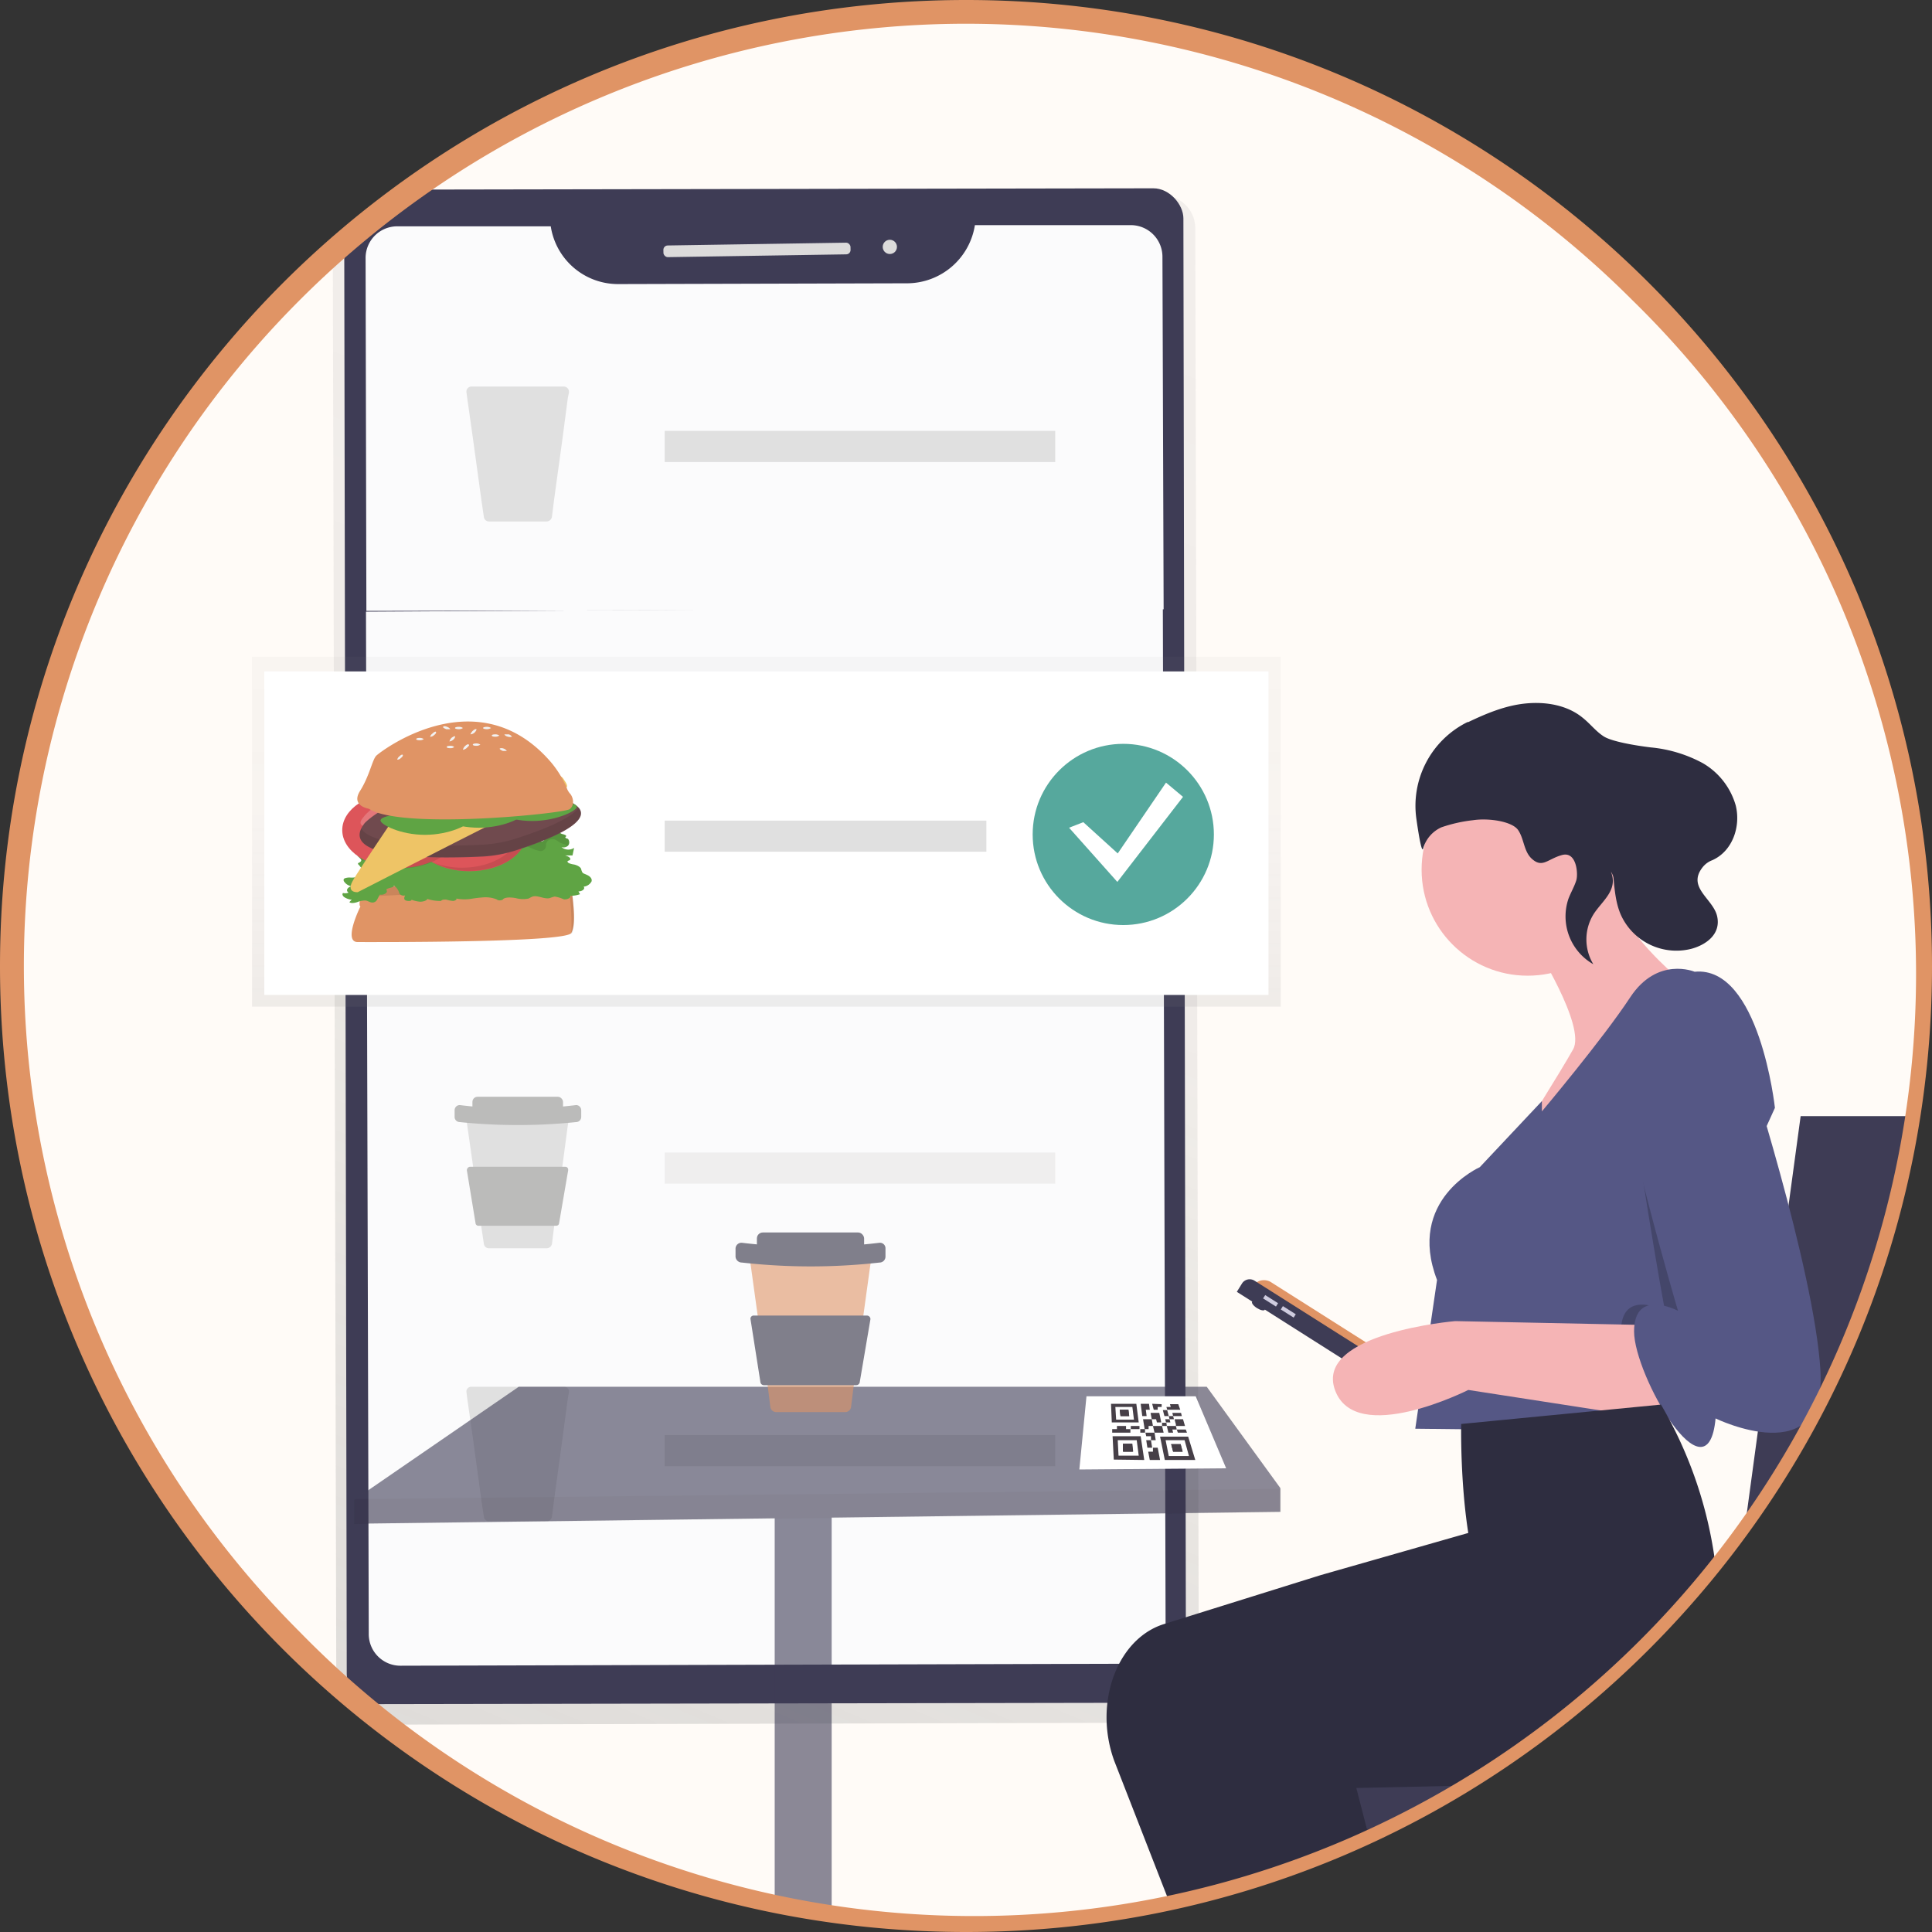 <svg id="レイヤー_1" data-name="レイヤー 1" xmlns="http://www.w3.org/2000/svg" xmlns:xlink="http://www.w3.org/1999/xlink" width="488.3" height="488.3" viewBox="0 0 488.3 488.3">
  <rect x="0" y="0" width="488.3" height="488.3" fill="#333333" stroke="none"/>
  <defs>
    <clipPath id="clip-path">
      <circle id="SVGID" cx="244.2" cy="243.2" r="242.2" fill="none"/>
    </clipPath>
    <linearGradient id="名称未設定グラデーション_52" data-name="名称未設定グラデーション 52" x1="389.3" y1="104.35" x2="559.02" y2="505.13" gradientTransform="matrix(1, 0, 0, -1, -279.86, 548.56)" gradientUnits="userSpaceOnUse">
      <stop offset="0" stop-color="#7f8080" stop-opacity="0.25"/>
      <stop offset="0.54" stop-color="#7f8080" stop-opacity="0.12"/>
      <stop offset="1" stop-color="#7f8080" stop-opacity="0.1"/>
    </linearGradient>
    <linearGradient id="名称未設定グラデーション_52-2" x1="193.66" y1="353.63" x2="193.66" y2="442.07" gradientTransform="matrix(1, 0, 0, -1, 0, 608.11)" xlink:href="#名称未設定グラデーション_52"/>
  </defs>
  <g clip-path="url(#clip-path)">
    <circle cx="244.2" cy="244.2" r="244.2" fill="#fffbf7" stroke="#e09465" stroke-miterlimit="10" stroke-width="0.58"/>
    <g>
      <g>
        <path d="M293.8,49.4l-201.4.5a8.3,8.3,0,0,0-8.3,8.3L85,427.6a8.4,8.4,0,0,0,8.3,8.3h0l201.4-.5a8.3,8.3,0,0,0,8.3-8.3l-.9-369.4a8.3,8.3,0,0,0-8.3-8.3Z" fill="url(#名称未設定グラデーション_52)"/>
        <rect x="87.5" y="47.6" width="212.1" height="382.77" rx="7.6" transform="translate(-0.6 0.5) rotate(-0.1)" fill="#3e3c55"/>
        <path id="_9f21819d-df43-48b3-835e-9020276cbed3" data-name="9f21819d-df43-48b3-835e-9020276cbed3" d="M294.1,154l-.3-89a8,8,0,0,0-8-8.1H246.4a17.4,17.4,0,0,1-16.9,14.7l-73.3.2a17.2,17.2,0,0,1-17-14.6H100.4a8,8,0,0,0-8,8.1l.2,89.1" fill="#fbfbfc"/>
        <path id="c36a71a1-8927-4a8e-aa0b-340c78108d04" d="M92.5,154.6l.7,258.3a8,8,0,0,0,8,8.1l185.3-.5a8.1,8.1,0,0,0,8.1-8.1l-.7-259" fill="#fbfbfc"/>
        <g opacity="0.5">
          <rect x="63.7" y="166" width="260" height="88.43" fill="url(#名称未設定グラデーション_52-2)"/>
        </g>
        <rect x="66.8" y="169.7" width="253.8" height="81.77" fill="#fff"/>
        <rect x="168" y="207.4" width="81.3" height="7.87" fill="#e0e0e0"/>
        <rect x="168" y="291.3" width="98.7" height="7.87" fill="#efeeee"/>
        <rect x="168" y="362.7" width="98.7" height="7.87" fill="#e0e0e0"/>
        <rect x="168" y="108.9" width="98.7" height="7.87" fill="#e0e0e0"/>
        <rect x="167.6" y="61.8" width="47.3" height="2.95" rx="1.1" transform="translate(-0.9 2.9) rotate(-0.9)" fill="#dcdbdb"/>
        <circle cx="224.9" cy="62.4" r="1.8" fill="#dcdbdb"/>
        <path d="M143.8,282.9l-.3,1.6-1.3,9.8L140,310.4l-.5,4a1.4,1.4,0,0,1-1.3,1.1H123.6a1.3,1.3,0,0,1-1.3-1.1l-.6-4-2.2-16.1-1.4-9.8-.2-1.6a1.2,1.2,0,0,1,1.1-1.4h23.5a1.2,1.2,0,0,1,1.3,1.2Z" fill="#e0e0e0"/>
        <g>
          <rect x="119.4" y="277.2" width="22.9" height="4.26" rx="1.3" fill="#bbbbba"/>
          <path d="M145.6,283.6a144.4,144.4,0,0,1-29.4,0,1.3,1.3,0,0,1-1.3-1.3h0v-1.7a1.3,1.3,0,0,1,1.3-1.3,120.5,120.5,0,0,0,29.4,0,1.3,1.3,0,0,1,1.3,1.3v1.7A1.3,1.3,0,0,1,145.6,283.6Z" fill="#bbbbba"/>
          <path d="M140.6,309.8H120.9a.7.7,0,0,1-.7-.6L118,295.8a.9.9,0,0,1,.7-.9h24.2a.7.7,0,0,1,.7.7v.2l-2.3,13.4A.7.7,0,0,1,140.6,309.8Z" fill="#bbbbba"/>
        </g>
        <path d="M143.8,351.9l-.3,1.6-1.3,9.8L140,379.4l-.5,4a1.4,1.4,0,0,1-1.3,1.1H123.6a1.3,1.3,0,0,1-1.3-1.1l-.6-4-2.2-16.1-1.4-9.8-.2-1.6a1.2,1.2,0,0,1,1.1-1.4h23.5a1.2,1.2,0,0,1,1.3,1.2Z" fill="#e0e0e0"/>
        <g>
          <path d="M91.1,229.1s-4.5,9-.7,9,52.7.2,54-2.3.4-8,0-11.6a2.7,2.7,0,0,0-2.8-2.5c-10.6.6-50,2.8-49.8,2.5s.1-.4.1-.4S90.3,228.8,91.1,229.1Z" fill="#e09465"/>
          <path d="M144.5,224.2a2.7,2.7,0,0,0-2.8-2.5c-10.6.6-50,2.8-49.8,2.5s.1-.4.1-.4a14.7,14.7,0,0,0-.6,2.3v.5c1.5.1,39.4-2,49.7-2.5a2.8,2.8,0,0,1,2.9,2.4,60.4,60.4,0,0,1,.4,9.5l.2-.2C145.5,234.1,144.9,227.8,144.5,224.2Z" fill="#040000" opacity="0.1" style="isolation: isolate"/>
          <path d="M96.5,215.7c-.5-.2-1.1-.4-1.1-.7l.5-.5a.5.5,0,0,0,0-.9,1.4,1.4,0,0,0-1.5,0c-.1.1-.1.3-.2.5s-1.3.7-2.1.9-1.9.6-1.8,1.1,1.4,1.1.9,1.6-.6.3-.7.5.1.3.2.4l.8,1c.4.4.7.8.6,1.2s-2,1.1-3.5,1a3.4,3.4,0,0,0-1.5.2c-.3.2-.3.4-.2.7a2.8,2.8,0,0,0,2,1.3c-1.1.2-1.6,1.1-.8,1.6a2.2,2.2,0,0,1-1.4.1c-.3.3-.1.8.4,1.1a4.2,4.2,0,0,0,1.8.6l-.6.6c.4.4,1.4.2,2,0a5.2,5.2,0,0,1,2.1-.4c.7.1,1.2.6,1.9.5a1.3,1.3,0,0,0,1-.7l.7-1.3c1,.2,2.1-.5,1.7-1.1s2.2-.6,1.8-1.2a3.2,3.2,0,0,1,1.3,1.6c.1.2.1.5.4.7a1.3,1.3,0,0,0,1.2.2c-.2.4-.4.9,0,1.2s1.7.3,1.6-.1a7.9,7.9,0,0,0,2.2.5c.8,0,1.7-.3,1.8-.7a10.2,10.2,0,0,0,3.5.5c.1-.3.8-.4,1.4-.3a7.6,7.6,0,0,0,1.6.3c.5,0,1.1-.4.8-.6a10.9,10.9,0,0,0,3.6.1,33.1,33.1,0,0,1,3.3-.4,7.6,7.6,0,0,1,3.3.5,1.3,1.3,0,0,0,1.2.2.6.6,0,0,0,.5-.3c.7-.5,2.1-.4,3.2-.2a6.9,6.9,0,0,0,3.2.1,9.3,9.3,0,0,1,1-.5c1.3-.4,2.9.7,4.3.4a9.3,9.3,0,0,1,1.3-.4,8.8,8.8,0,0,1,2.3.7c.9.1,1.9-.4,1.6-.9a6.9,6.9,0,0,0,2.5-.4l-.4-.7c1,0,1.8-.7,1.3-1.2a2.6,2.6,0,0,0,2-1.3c.2-.6-.2-1.2-1-1.6s-1.1-.4-1.3-.7a2.6,2.6,0,0,1-.3-.8c-.1-.5-.9-1-1.8-1.2a5.3,5.3,0,0,1-1.2-.3c-.3-.1-.6-.4-.4-.6l.5-.2c.5-.5-.4-1-1.2-1.2h1.9l.4-1.9a2.7,2.7,0,0,1-3.2-.2,1.7,1.7,0,0,0,1.7-.4,1.3,1.3,0,0,0,.2-1.2.9.9,0,0,0-.3-.5c-.2-.1-.5-.1-.6-.3s.2-.2.2-.4-.5-.4-1-.5-1.5-1.2-2.6-1.2a1.5,1.5,0,0,0-1.5,1.6,1.4,1.4,0,0,1-1.5,1.5l-1.2-.3-3.2-1.4-1.4-.5a7.1,7.1,0,0,0-2.1-.2h-5.2l-.5.4a3.8,3.8,0,0,1-3.2.5l-.8-.3a7.8,7.8,0,0,0-3,.4c-1.6.2-3.6-.2-4.8.5a3.4,3.4,0,0,0-.9.8,1.9,1.9,0,0,1-1.5.2,1.5,1.5,0,0,1-.2,1.3,2.1,2.1,0,0,1-1.8.6c-.4-.1-.4-.4-.2-.6s.5-.5.4-.7-.5-.4-.9-.6-.5-.5-.2-.7-1-.2-1.4,0a1.2,1.2,0,0,0-.4.9c-.1.4-.1.7-.6.9s-2.1.2-2.5.7a1.3,1.3,0,0,0-.3.5c-.4.8-2,.9-3.4,1v.5C97.6,216.2,96.9,215.8,96.5,215.7Z" fill="#5fa444"/>
          <path d="M91.2,217.7l.9-.3c.8-.2,1.9-.4,2.1-.9l.2-.5a1.6,1.6,0,0,1,1.5,0c.4.3.3.7,0,1a1,1,0,0,0-.5.4c0,.3.6.5,1.1.7l.7.3h0c1.4,0,3-.2,3.4-1s.1-.3.3-.5,1.8-.3,2.5-.6.5-.6.6-.9a1.1,1.1,0,0,1,.4-.9c.4-.3,1.2-.3,1.4,0s-.1.5.2.6.8.3.9.6-.2.5-.4.7a.4.4,0,0,0,.2.7,2.1,2.1,0,0,0,1.8-.7,1.5,1.5,0,0,0,.2-1.3,1.9,1.9,0,0,0,1.5-.2,3.4,3.4,0,0,1,.9-.8c1.2-.7,3.2-.3,4.8-.5a10.2,10.2,0,0,1,3-.3l.8.2a3.5,3.5,0,0,0,3.2-.5l.5-.3h5.2l2.1.2,1.4.5,3.2,1.4,1.2.3a1.4,1.4,0,0,0,1.5-1.5,1.5,1.5,0,0,1,1.5-1.5c1.1-.1,1.6.8,2.6,1.1s1.1.3,1,.6-.2.2-.2.3l.7-.4a1.3,1.3,0,0,0,.2-1.2.9.9,0,0,0-.3-.5c-.2-.1-.5-.1-.6-.3s.2-.2.2-.4-.5-.4-1-.5-1.5-1.2-2.6-1.2a1.5,1.5,0,0,0-1.5,1.6,1.4,1.4,0,0,1-1.5,1.5l-1.2-.3-3.2-1.4-1.4-.5a7.1,7.1,0,0,0-2.1-.2h-5.2l-.5.4a3.8,3.8,0,0,1-3.2.5l-.8-.3a7.8,7.8,0,0,0-3,.4c-1.6.2-3.6-.2-4.8.5a3.4,3.4,0,0,0-.9.8,1.9,1.9,0,0,1-1.5.2,1.5,1.5,0,0,1-.2,1.3,2.1,2.1,0,0,1-1.8.6c-.4-.1-.4-.4-.2-.6s.5-.5.4-.7-.5-.4-.9-.6-.5-.5-.2-.7-1-.2-1.4,0a1.2,1.2,0,0,0-.4.9c-.1.4-.1.7-.6.9s-2.1.2-2.5.7a1.3,1.3,0,0,0-.3.5c-.4.8-2,.9-3.4,1h0a1.5,1.5,0,0,0-.7-.3c-.5-.2-1.1-.4-1.1-.7l.5-.5a.5.5,0,0,0,0-.9,1.4,1.4,0,0,0-1.5,0c-.1.1-.1.3-.2.5s-1.3.7-2.1.9-1.9.6-1.8,1.1S91.7,217.2,91.2,217.7Z" fill="#040000" opacity="0.1" style="isolation: isolate"/>
          <ellipse cx="118.6" cy="210.6" rx="14.5" ry="9.6" fill="#dd555a"/>
          <path d="M113.6,209.9s-6.6.7-4.6-2.1,4.3-3.8,5.5-3,1.6,2.9,1.4,2.9-3-1.6-3.9-.4S113.6,209.9,113.6,209.9Z" fill="#fff" opacity="0.2" style="isolation: isolate"/>
          <path d="M119.3,210.2s5.5,3.8,2.2,4.7-5.8,0-6.2-1.4a3.9,3.9,0,0,1,.8-3.1c.2.1,1.2,3.2,2.8,2.9S119.3,210.2,119.3,210.2Z" fill="#fff" opacity="0.2" style="isolation: isolate"/>
          <path d="M120.6,207.9s.4-6.6,2.9-4.3,3,4.9,2,6-3.1,1.1-3.1.9,2.1-2.7,1-3.8S120.6,207.9,120.6,207.9Z" fill="#fff" opacity="0.2" style="isolation: isolate"/>
          <ellipse cx="101" cy="209.8" rx="14.5" ry="9.6" fill="#dd555a"/>
          <path d="M96.1,209.2s-6.6.6-4.6-2.2,4.3-3.7,5.5-3,1.6,2.9,1.4,2.9-3-1.6-3.9-.3S96.1,209.2,96.1,209.2Z" fill="#fff" opacity="0.2" style="isolation: isolate"/>
          <path d="M101.8,209.4s5.4,3.8,2.2,4.7-5.8,0-6.2-1.3a4.1,4.1,0,0,1,.8-3.2c.2.1,1.2,3.2,2.8,2.9S101.8,209.4,101.8,209.4Z" fill="#fff" opacity="0.2" style="isolation: isolate"/>
          <path d="M103.1,207.1s.4-6.6,2.9-4.2,3,4.9,2,5.9-3.1,1.1-3.1.9,2.1-2.6,1-3.8S103.1,207.1,103.1,207.1Z" fill="#fff" opacity="0.2" style="isolation: isolate"/>
          <path d="M108.6,201.7c3.2,1.7,5.2,4.4,5.2,7.3,0,5.3-6.5,9.6-14.5,9.6a19.3,19.3,0,0,1-7.5-1.4,19.1,19.1,0,0,0,9.3,2.3c8,0,14.5-4.3,14.5-9.6C115.6,206.4,112.8,203.4,108.6,201.7Z" fill="#040000" opacity="0.1" style="isolation: isolate"/>
          <path d="M126.1,202.4c3.2,1.7,5.2,4.4,5.2,7.3,0,5.3-6.5,9.6-14.5,9.6a19.7,19.7,0,0,1-7.5-1.4,19.4,19.4,0,0,0,9.3,2.2c8,0,14.5-4.2,14.5-9.5C133.1,207.1,130.3,204,126.1,202.4Z" fill="#040000" opacity="0.1" style="isolation: isolate"/>
          <path d="M92.2,208s12.5-13.3,43.1-7.8c24.2,4.3,4.3,11.8-5.1,14.8a33.6,33.6,0,0,1-8.4,1.5C111.3,217,84.7,217.5,92.2,208Z" fill="#704a4e"/>
          <path d="M130.2,212a33.6,33.6,0,0,1-8.4,1.5c-8.5.4-27.6.8-30.5-4.1-3.7,8,20.6,7.5,30.5,7a33.6,33.6,0,0,0,8.4-1.5c6.9-2.2,19.4-6.8,16.1-10.8C144,207.3,135.5,210.3,130.2,212Z" fill="#040000" opacity="0.1" style="isolation: isolate"/>
          <line x1="118.9" y1="200.2" x2="122.3" y2="206.9" fill="none" stroke="#040000" stroke-miterlimit="10" stroke-width="0.24" opacity="0.1" style="isolation: isolate"/>
          <line x1="108.4" y1="202.6" x2="111.3" y2="208.3" fill="none" stroke="#040000" stroke-miterlimit="10" stroke-width="0.24" opacity="0.1" style="isolation: isolate"/>
          <line x1="125" y1="200.2" x2="129.5" y2="206.9" fill="none" stroke="#040000" stroke-miterlimit="10" stroke-width="0.24" opacity="0.1" style="isolation: isolate"/>
          <line x1="108.4" y1="208.8" x2="138.9" y2="205" fill="none" stroke="#040000" stroke-miterlimit="10" stroke-width="0.24" opacity="0.1" style="isolation: isolate"/>
          <line x1="102.4" y1="205" x2="103.8" y2="207.8" fill="none" stroke="#040000" stroke-miterlimit="10" stroke-width="0.24" opacity="0.1" style="isolation: isolate"/>
          <path d="M107,195.9s27.8-.2,28.1-.4,6.1-.4,7.2,1.2,1.6,2.4,0,2.7-51.9,26.1-51.9,26.1-2.8.2-1.4-2.6S107,195.9,107,195.9Z" fill="#eec466"/>
          <path d="M118.7,207.4c0,1-5.1,3.6-11.3,3.6s-11.2-2.6-11.2-3.6,5-1.5,11.2-1.5S118.7,206.3,118.7,207.4Z" fill="#5fa444"/>
          <ellipse cx="107.4" cy="207.3" rx="11.2" ry="1.9" fill="#5fa444"/>
          <path d="M132.2,205.6c0,1.1-5,3.6-11.2,3.6s-11.2-2.5-11.2-3.6,5-1.4,11.2-1.4S132.2,204.6,132.2,205.6Z" fill="#5fa444"/>
          <ellipse cx="121" cy="205.6" rx="11.2" ry="1.9" fill="#5fa444"/>
          <path d="M145.8,203.9c0,1-5.1,3.6-11.3,3.6s-11.2-2.6-11.2-3.6,5-1.5,11.2-1.5S145.8,202.9,145.8,203.9Z" fill="#5fa444"/>
          <ellipse cx="134.5" cy="203.9" rx="11.2" ry="1.9" fill="#5fa444"/>
          <path d="M93.2,204.4s-4.6-.7-2.2-4.5,3.1-7.9,4.1-8.9,25-19.5,43.5.9a25.1,25.1,0,0,1,4.7,7.4,4.2,4.2,0,0,0,.7,1.2c.8.8,1.4,2.9,0,4S101.5,209.8,93.2,204.4Z" fill="#e09465"/>
          <path d="M114.8,188.8a1.4,1.4,0,0,1-.9.3c-.6,0-1-.1-1-.3s.4-.3,1-.3A1.4,1.4,0,0,1,114.8,188.8Z" fill="#f2f2f2"/>
          <path d="M107.1,186.8a1.7,1.7,0,0,1-1,.3c-.5,0-.9-.1-.9-.3s.4-.3.9-.3A1.7,1.7,0,0,1,107.1,186.8Z" fill="#f2f2f2"/>
          <path d="M128.1,189.8h-1c-.5-.2-.9-.5-.8-.6s.5-.2,1,0A1.6,1.6,0,0,1,128.1,189.8Z" fill="#f2f2f2"/>
          <path d="M113.8,184.3h-1c-.5-.2-.9-.4-.8-.6s.5-.2,1,0A1.6,1.6,0,0,1,113.8,184.3Z" fill="#f2f2f2"/>
          <path d="M129.4,186.2a1.7,1.7,0,0,1-1,0c-.5-.1-.9-.4-.9-.6h1.1A1.6,1.6,0,0,1,129.4,186.2Z" fill="#f2f2f2"/>
          <path d="M126.2,185.9a1.7,1.7,0,0,1-1,.3c-.5,0-.9-.1-.9-.3s.4-.3.9-.3A1.7,1.7,0,0,1,126.2,185.9Z" fill="#f2f2f2"/>
          <path d="M117,184a1.7,1.7,0,0,1-1,.3c-.5,0-1-.1-1-.3s.5-.3,1-.3A1.7,1.7,0,0,1,117,184Z" fill="#f2f2f2"/>
          <path d="M124.1,184a1.9,1.9,0,0,1-1,.3c-.5,0-1-.1-1-.3s.5-.3,1-.3A1.9,1.9,0,0,1,124.1,184Z" fill="#f2f2f2"/>
          <path d="M121.4,188.2a1.7,1.7,0,0,1-1,.3c-.5,0-.9-.1-.9-.3s.4-.3.9-.3A1.7,1.7,0,0,1,121.4,188.2Z" fill="#f2f2f2"/>
          <path d="M113.6,187.4a2,2,0,0,1,.5-.9c.4-.3.8-.5.9-.4s-.1.6-.5.9A1.8,1.8,0,0,1,113.6,187.4Z" fill="#f2f2f2"/>
          <path d="M108.7,186.2a1.6,1.6,0,0,1,.6-.8c.4-.4.8-.6.9-.4s-.1.5-.5.8A1.3,1.3,0,0,1,108.7,186.2Z" fill="#f2f2f2"/>
          <path d="M100.4,192a1.4,1.4,0,0,1,.5-.8c.4-.4.8-.6.9-.4s-.1.5-.5.8A1.2,1.2,0,0,1,100.4,192Z" fill="#f2f2f2"/>
          <path d="M118.9,185.6a2.4,2.4,0,0,1,.6-.9c.3-.3.8-.5.9-.4s-.1.5-.5.9A1.8,1.8,0,0,1,118.9,185.6Z" fill="#f2f2f2"/>
          <path d="M117,189.5a1.9,1.9,0,0,1,.5-.9c.4-.4.8-.6,1-.4s-.2.5-.6.9A1.9,1.9,0,0,1,117,189.5Z" fill="#f2f2f2"/>
        </g>
        <path d="M143.8,99.2l-.3,1.5-1.3,9.9-2.2,16-.5,4a1.4,1.4,0,0,1-1.3,1.2H123.6a1.3,1.3,0,0,1-1.3-1.1l-.6-4.1-2.2-16-1.4-9.9-.2-1.5a1.3,1.3,0,0,1,1.1-1.5h23.5a1.3,1.3,0,0,1,1.3,1.3Z" fill="#e0e0e0"/>
      </g>
      <circle cx="283.9" cy="210.9" r="22.9" fill="#56a89d"/>
      <polygon points="273.8 207.8 282.5 215.7 294.7 197.8 299 201.4 282.4 222.9 270.2 209.2 273.8 207.8" fill="#fff"/>
    </g>
    <g opacity="0.6">
      <rect x="195.8" y="382.1" width="14.4" height="218.49" fill="#3e3c55"/>
      <polygon points="323.6 376.1 323.6 382.1 89.4 385.1 89.4 379.1 89.8 378.9 131.1 350.5 305 350.5 323.6 376.1" fill="#3e3c55"/>
      <polygon points="323.7 376.3 323.7 382.2 89.5 385.2 89.5 379.1 89.8 378.9 323.7 376.3" fill="#040000" opacity="0.1" style="isolation: isolate"/>
    </g>
    <g>
      <g>
        <polygon points="326 476.5 316.5 618.5 326 618.5 337 473.1 326 476.5" fill="#3e3c55"/>
        <polygon points="441 459.6 431.5 601.6 441 601.6 452 456.2 441 459.6" fill="#3e3c55"/>
        <polygon points="458.3 476.5 448.8 618.5 458.3 618.5 469.3 473.1 458.3 476.5" fill="#3e3c55"/>
        <polygon points="311.8 463 302.3 605 311.8 605 322.8 459.6 311.8 463" fill="#3e3c55"/>
        <polygon points="494.5 282.1 467.7 488.3 308.6 481.6 309.7 462.5 311.8 425.8 434.7 432.5 455.1 282.1 494.5 282.1" fill="#3e3c55"/>
        <path d="M494.5,282.1,467.7,488.3l-159.1-6.7,1.1-19.1c33.2,1.4,145.4-6.3,145.4-6.3,0-27,22.1-132.6,31-174.1Z" fill="#040000" opacity="0.1" style="isolation: isolate"/>
      </g>
      <g>
        <path d="M281.6,445a32.3,32.3,0,0,1-1.9-12.3h0c.5-10.8,6.2-19.6,14.4-22.2l39.7-12.4,61.6-17.6c5.4,4.1,9.5,10.5,11.7,18,7.3,24.6-6.3,49.6-26.6,50.1L316.2,450l26.5,102.9-14.5,11.6Z" fill="#2e2d40"/>
        <path d="M308.2,446.9a32.5,32.5,0,0,1-1.9-12.4h0c.5-10.7,6.2-19.5,14.4-22.1L360.4,400,422,382.4c5.4,4.1,9.5,10.5,11.7,18,7.3,24.6-6.3,49.6-26.6,50.1l-64.3,1.4,26.5,102.9-14.5,11.6Z" fill="#2e2d40"/>
      </g>
      <ellipse cx="318.1" cy="330.3" rx="0.7" ry="1.9" transform="translate(-131.1 422.4) rotate(-57.7)" fill="#3e3c55"/>
      <path d="M316.6,325.1h0a3.4,3.4,0,0,1,4.7-1h0l42.6,27a3.3,3.3,0,0,1,1,4.6h0l-48.3-30.6Z" fill="#e09465"/>
      <path d="M312.6,326.5l1.3-2.1a2.3,2.3,0,0,1,3.2-.7h0l48.5,30.7a2.8,2.8,0,0,1,.9,3.8l-1.1,1.8h0l-52.8-33.5Z" fill="#3e3c55"/>
      <rect x="320.7" y="327.2" width="1" height="3.85" transform="translate(-128.7 424.4) rotate(-57.7)" fill="#cfccdf"/>
      <rect x="325.2" y="330" width="1" height="3.85" transform="translate(-129 429.5) rotate(-57.7)" fill="#cfccdf"/>
      <circle cx="386.1" cy="219.8" r="26.8" fill="#f5b4b5"/>
      <path d="M387.8,238.7s13.1,20.6,9.8,26.5-13.4,21.9-13.4,21.9,45.1-33.3,39.2-40.5c0,0-13.4-11.5-14-18.7Z" fill="#f5b4b5"/>
      <path d="M448.6,280l-23.2,51.2-10,22.3-3.8,8.2-53.9-.6,5.5-37.6C355.4,303.2,374,295,374,295l15.7-16.7v2.6s15.4-18.3,22.3-28.8,16.3-6.5,16.3-6.5C444.7,244,448.6,280,448.6,280Z" fill="#555785"/>
      <path d="M425.4,331.2l-10,22.3c-3.3-6.1-5.7-12.9-5.7-17,0-11.1,11.1-5.2,11.1-5.2s-9-49.2-9-63.9C411.8,257.6,420,301,425.4,331.2Z" fill="#040000" opacity="0.2" style="isolation: isolate"/>
      <path d="M416.6,334.9l-48.8-1s-35.6,3-30.4,17.4,33.7,0,33.7,0l56.9,8.8Z" fill="#f5b4b5"/>
      <path d="M425.7,248.2s-17,1.3-17,16.1,15.4,67,15.4,67-11.1-5.9-11.1,5.2,18.6,43.5,20.6,22c0,0,28.1,13.7,26.5-12.2s-19.3-80.4-19.3-80.4S438.8,247.2,425.7,248.2Z" fill="#555785"/>
      <path d="M387,216.9c-1.9-1.9-1.8-4.9-3.3-7.1s-7.4-3.1-11.4-2.5a37,37,0,0,0-8,1.8,8.4,8.4,0,0,0-4.6,5.3c-.3,1.3-1-2.4-1.7-7.3a23.6,23.6,0,0,1,12.9-24.6h.2c4.6-2.2,9.4-4.2,14.5-4.7s10.5.4,14.4,3.6c1.9,1.5,3.3,3.4,5.3,4.7s7.8,2.3,11.9,2.8a34.3,34.3,0,0,1,13.2,4,18.1,18.1,0,0,1,8.3,10.7c1.3,5.3-.8,11.5-5.9,13.8a5.6,5.6,0,0,0-2.4,1.7c-4.2,5.2,2.6,8,3.6,12.5s-2.8,7.2-6.5,8.2a15.4,15.4,0,0,1-17.8-8.5c-1.3-2.9-1.6-6.2-1.9-9.4s-10-10.3-3.5-5.3a9,9,0,0,1,2.8,3.6c2,4.7-2.1,7.4-4.3,10.8a12.1,12.1,0,0,0-.1,12.7,13.9,13.9,0,0,1-6.3-16.5c.6-1.6,1.5-3.1,2-4.7s.1-7.4-3.6-6.4S389.8,219.6,387,216.9Z" fill="#2e2d40"/>
      <path d="M369.3,359.9l50.5-4.9a106.4,106.4,0,0,1,13.8,40.7c1,7.3-15.7,21.4-15.7,21.4L392.4,419s-14.4-10.7-16.9-15.8c-6.8-13.6-6.2-43.3-6.2-43.3" fill="#2e2d40"/>
    </g>
    <g>
      <polygon points="272.8 371.4 274.6 352.9 302.2 352.9 309.9 371.1 272.8 371.4" fill="#fff"/>
      <g id="BD3XWZ">
        <path d="M281.5,368.9l-.3-5.9h7.1l.9,6Zm5.8-4.9h-4.8l.2,3.9h5.1Z" fill="#463f47"/>
        <path d="M281,359.5l-.2-4.7h6.4l.6,4.7Zm5.2-3.9h-4.3l.2,3.2h4.5Z" fill="#463f47"/>
        <path d="M300.3,363.1l1.8,5.9h-7.7l-1.2-5.9Zm.2,4.9-1.1-4h-4.8l.8,4Z" fill="#463f47"/>
        <path d="M282.3,361.2v-.8h2.3v.8h1.1v.9h-4.6v-.9Z" fill="#463f47"/>
        <path d="M290.4,354.8l.2,1.5h-1l.2,1.6h-1.1l-.4-3.1Z" fill="#463f47"/>
        <path d="M294.8,355.6h1.1l-.2-.7h2.1l.5,1.4H295Z" fill="#463f47"/>
        <path d="M290.2,366.9h1.2v-1h1.2l.6,3.1h-2.6Z" fill="#463f47"/>
        <path d="M289.3,361.2l-.4-2.5h2.2l.3,1.7h-1.1v.8h-1.1Z" fill="#463f47"/>
        <path d="M292.4,359.5l-.2-.8h-1.1l-.3-1.6H293l.5,2.4Z" fill="#463f47"/>
        <path d="M291.4,360.4h2.3l.4,1.7h-2.3l-.4-1.7Z" fill="#463f47"/>
        <path d="M297.2,360.4V360l-.3-1.1v-.2H299l.5,1.7h-2.3Z" fill="#463f47"/>
        <path d="M291.8,362.1l.3,1.9h-1.2v-1h-1.2l-.2-.9h2.4Z" fill="#463f47"/>
        <path d="M293.6,354.9v.7h-1v.7h-1l-.4-1.5Z" fill="#463f47"/>
        <path d="M297.4,361.3h-1.1l.2.8h-1.2l-.4-1.7h2.3c0,.1.1.3.1.4a4.3,4.3,0,0,1,.1.5Z" fill="#463f47"/>
        <path d="M288.1,361.2h-2.3v-.8H288v.8Z" fill="#463f47"/>
        <path d="M297.4,361.3h2.3l.3.8h-2.3l-.3-.8Z" fill="#463f47"/>
        <path d="M289.7,364h1.2l.3,1.9H290Z" fill="#463f47"/>
        <path d="M295.4,357.9h-1.1l-.4-1.5H295Z" fill="#463f47"/>
        <path d="M298.7,357.9h-2.2l-.2-.8h2.2Z" fill="#463f47"/>
        <path d="M289.4,362.1h-1.2v-.9h1.2v.9Z" fill="#463f47"/>
        <path d="M295.8,359.5h-1.1l-.2-.8h1.1Z" fill="#463f47"/>
        <path d="M294.9,360.4h-1.2v-.8h1.1Z" fill="#463f47"/>
        <path d="M296.5,357.9l.2.8h-1.1l-.2-.8Z" fill="#463f47"/>
        <path d="M283.8,364.9v2h2.5l-.2-2Z" fill="#463f47"/>
        <path d="M285.2,356.3H283l.2,1.6h2.2Z" fill="#463f47"/>
        <path d="M298.9,366.9l-.5-1.9H296l.5,1.9Z" fill="#463f47"/>
        <path d="M283.8,364.9h2.4l.2,2h-2.5Z" fill="#463f47"/>
        <path d="M285.2,356.3l.2,1.6h-2.2l-.2-1.6Z" fill="#463f47"/>
        <path d="M298.9,366.9h-2.4L296,365h2.4Z" fill="#463f47"/>
      </g>
    </g>
    <g opacity="0.6">
      <path d="M220.2,318.3l-.3,1.9-1.6,11.6-2.6,19-.6,4.8a1.5,1.5,0,0,1-1.5,1.3H196.2a1.5,1.5,0,0,1-1.5-1.3l-.6-4.8-2.7-19-1.6-11.6-.3-1.9a1.6,1.6,0,0,1,1.3-1.7h27.8a1.6,1.6,0,0,1,1.6,1.5Z" fill="#e09465"/>
      <rect x="191.3" y="311.5" width="27.1" height="5.04" rx="1.5" fill="#2e2d40"/>
      <path d="M222.3,319.1a155.7,155.7,0,0,1-34.8,0,1.6,1.6,0,0,1-1.6-1.5h0v-2a1.5,1.5,0,0,1,1.6-1.5,144.7,144.7,0,0,0,34.8,0,1.4,1.4,0,0,1,1.5,1.5v2A1.5,1.5,0,0,1,222.3,319.1Z" fill="#2e2d40"/>
      <path d="M216.4,350.1H193.1a.9.9,0,0,1-.9-.7l-2.5-15.9a.8.8,0,0,1,.7-1h28.7a.9.9,0,0,1,.9.9h0l-2.7,15.9A.9.9,0,0,1,216.4,350.1Z" fill="#2e2d40"/>
    </g>
  </g>
  <path id="SVGID-2" data-name="SVGID" d="M244.2,6A238.1,238.1,0,0,1,412.5,75.8,238.1,238.1,0,1,1,75.8,412.5a238,238,0,0,1,0-336.7A238.1,238.1,0,0,1,244.2,6m0-6C109.3,0,0,109.3,0,244.2S109.3,488.3,244.2,488.3,488.3,379,488.3,244.2,379,0,244.2,0Z" fill="#e09465"/>
</svg>
